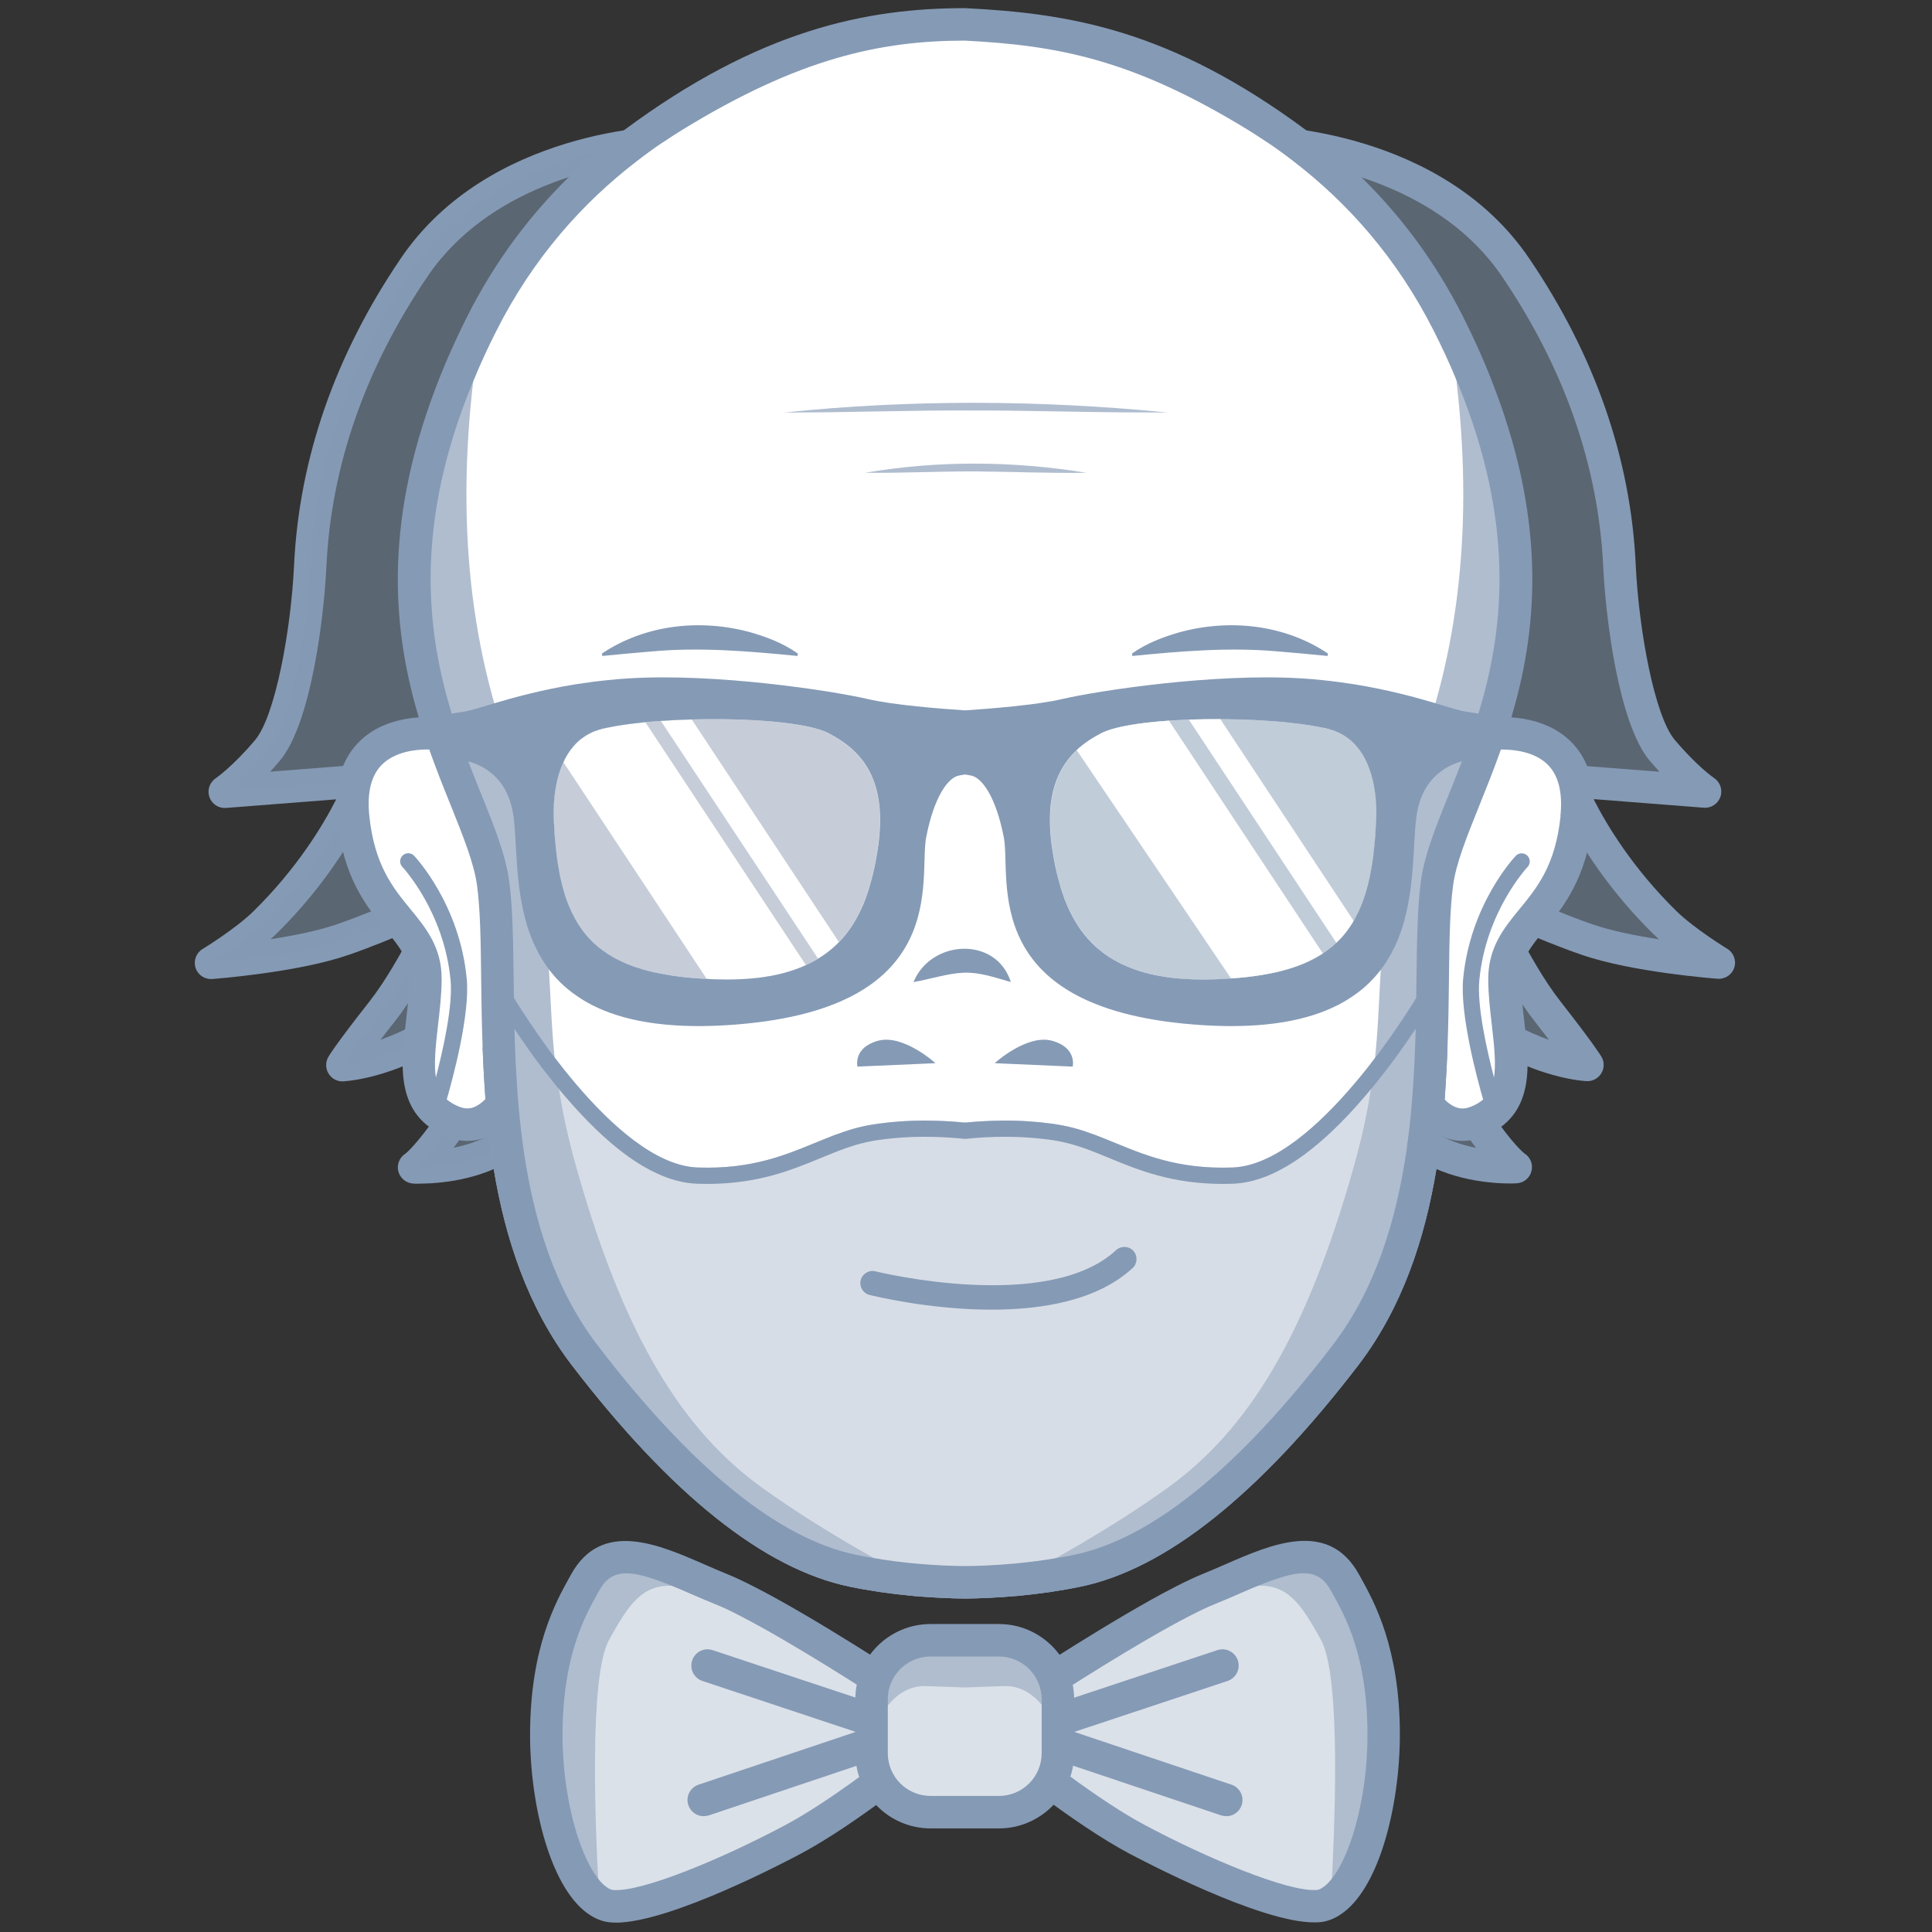 <svg width="42" height="42" viewBox="0 0 42 42" fill="none" xmlns="http://www.w3.org/2000/svg">
<rect x="0" y="0" width="42" height="42" fill="#333333" stroke="none"/>
<g id="cryptowisser">
<path id="Vector" d="M9.118 25.733C9.04 25.733 8.991 25.731 8.982 25.73C8.829 25.721 8.698 25.613 8.659 25.465C8.622 25.317 8.684 25.16 8.815 25.078C8.815 25.078 9.056 24.895 9.542 24.184C9.803 23.801 9.944 23.086 10.016 22.483C9.852 22.599 9.653 22.726 9.411 22.864C8.352 23.464 7.495 23.506 7.457 23.508C7.332 23.515 7.209 23.448 7.142 23.338C7.075 23.229 7.073 23.091 7.136 22.98C7.15 22.954 7.302 22.698 8.029 21.775C8.382 21.325 8.733 20.702 8.993 20.197C8.569 20.383 8.049 20.598 7.558 20.765C6.464 21.141 4.687 21.277 4.613 21.283C4.45 21.295 4.3 21.194 4.251 21.039C4.202 20.884 4.265 20.714 4.405 20.63C4.412 20.626 5.116 20.195 5.504 19.816C6.455 18.884 7.023 17.94 7.309 17.377L4.915 17.564C4.754 17.577 4.606 17.48 4.553 17.328C4.5 17.176 4.556 17.009 4.69 16.919C4.692 16.917 5.061 16.664 5.546 16.087C5.982 15.569 6.326 13.707 6.393 12.279C6.505 9.966 7.283 7.724 8.71 5.621C10.618 2.803 14.421 2.737 14.582 2.736C14.682 2.732 14.793 2.783 14.86 2.868C14.928 2.953 14.952 3.064 14.928 3.17L13.507 9.117L12.812 22.903C12.81 22.947 12.799 22.991 12.782 23.03C12.753 23.09 12.1 24.519 11.209 25.149C10.459 25.678 9.476 25.731 9.12 25.731L9.118 25.733ZM10.433 21.265C10.464 21.265 10.495 21.268 10.526 21.277C10.683 21.32 10.789 21.468 10.786 21.63C10.782 21.838 10.733 23.688 10.126 24.579C10.03 24.72 9.942 24.844 9.861 24.951C10.17 24.89 10.514 24.777 10.8 24.574C11.444 24.119 11.984 23.058 12.109 22.799L12.803 9.05C12.803 9.028 12.806 9.007 12.812 8.986L14.128 3.475C13.106 3.584 10.625 4.047 9.293 6.011C7.939 8.007 7.2 10.124 7.096 12.307C7.043 13.417 6.764 15.729 6.083 16.537C6.01 16.624 5.94 16.703 5.873 16.776L7.844 16.622C7.964 16.613 8.08 16.664 8.153 16.76C8.225 16.855 8.245 16.98 8.204 17.093C8.179 17.16 7.593 18.748 5.993 20.314C5.957 20.349 5.92 20.383 5.882 20.418C6.374 20.342 6.91 20.236 7.325 20.093C8.354 19.738 9.566 19.153 9.577 19.145C9.709 19.08 9.87 19.107 9.976 19.209C10.082 19.311 10.113 19.47 10.055 19.604C10.025 19.671 9.332 21.251 8.582 22.206C8.463 22.355 8.361 22.488 8.273 22.603C8.506 22.521 8.774 22.407 9.06 22.244C9.917 21.759 10.124 21.445 10.126 21.441C10.188 21.327 10.304 21.263 10.429 21.263L10.433 21.265Z" fill="#859AB5"/>
<path id="Vector_2" opacity="0.5" d="M14.585 3.088C14.585 3.088 10.828 3.121 9.003 5.813C7.178 8.504 6.813 10.895 6.746 12.291C6.679 13.687 6.347 15.679 5.816 16.311C5.285 16.943 4.886 17.207 4.886 17.207L7.875 16.974C7.875 16.974 7.311 18.536 5.749 20.064C5.325 20.477 4.586 20.927 4.586 20.927C4.586 20.927 6.379 20.795 7.443 20.43C8.507 20.064 9.735 19.466 9.735 19.466C9.735 19.466 9.038 21.061 8.308 21.991C7.577 22.921 7.445 23.154 7.445 23.154C7.445 23.154 8.242 23.121 9.238 22.556C10.233 21.991 10.434 21.626 10.434 21.626C10.434 21.626 10.401 23.553 9.836 24.383C9.271 25.212 9.003 25.38 9.003 25.38C9.003 25.38 10.182 25.447 11.004 24.864C11.826 24.282 12.458 22.888 12.458 22.888L13.155 9.068L14.583 3.09L14.585 3.088Z" fill="#859AB5"/>
<path id="Vector_3" d="M9.59 15.956C9.59 15.956 7.456 15.637 7.681 17.779C7.905 19.922 9.258 20.029 9.249 21.293C9.241 22.556 8.669 23.899 9.839 24.383C11.009 24.866 11.591 22.614 11.591 22.614L10.695 16.611L9.59 15.96V15.956Z" fill="white"/>
<path id="Vector_4" d="M11.02 16.389L9.712 15.618L9.645 15.607C9.599 15.6 8.516 15.447 7.833 16.1C7.422 16.493 7.252 17.07 7.332 17.815C7.466 19.095 7.976 19.716 8.385 20.217C8.696 20.596 8.902 20.847 8.899 21.29C8.897 21.59 8.86 21.904 8.824 22.207C8.712 23.162 8.584 24.246 9.707 24.708C9.859 24.77 10.012 24.802 10.164 24.802C10.337 24.802 10.506 24.761 10.669 24.68C11.51 24.26 11.893 22.859 11.936 22.7L11.953 22.631L11.021 16.389H11.02ZM10.351 24.048C10.227 24.11 10.111 24.112 9.973 24.055C9.867 24.011 9.783 23.96 9.712 23.9C9.836 23.471 10.222 22.058 10.146 21.276C9.993 19.665 9.043 18.648 9.003 18.604C8.936 18.533 8.824 18.53 8.754 18.597C8.683 18.664 8.68 18.775 8.747 18.846C8.756 18.855 9.654 19.815 9.795 21.308C9.848 21.867 9.629 22.834 9.476 23.422C9.433 23.15 9.463 22.785 9.522 22.289C9.559 21.966 9.599 21.632 9.601 21.293C9.606 20.595 9.26 20.175 8.927 19.769C8.54 19.297 8.142 18.81 8.029 17.741C7.974 17.226 8.071 16.845 8.314 16.612C8.597 16.34 9.034 16.292 9.301 16.292C9.373 16.292 9.433 16.296 9.474 16.299L10.367 16.827L11.228 22.59C11.089 23.076 10.748 23.849 10.347 24.048H10.351Z" fill="#859AB5"/>
<path id="Vector_5" opacity="0.5" d="M27.367 3.088C27.367 3.088 31.124 3.121 32.949 5.813C34.774 8.504 35.139 10.895 35.206 12.291C35.273 13.687 35.605 15.679 36.136 16.311C36.667 16.943 37.066 17.207 37.066 17.207L34.077 16.974C34.077 16.974 34.641 18.536 36.203 20.064C36.627 20.477 37.366 20.927 37.366 20.927C37.366 20.927 35.573 20.795 34.509 20.43C33.445 20.064 32.217 19.466 32.217 19.466C32.217 19.466 32.914 21.061 33.644 21.991C34.375 22.921 34.507 23.154 34.507 23.154C34.507 23.154 33.709 23.121 32.714 22.556C31.719 21.991 31.518 21.626 31.518 21.626C31.518 21.626 31.551 23.553 32.116 24.383C32.681 25.212 32.949 25.38 32.949 25.38C32.949 25.38 31.77 25.447 30.948 24.864C30.125 24.282 29.494 22.888 29.494 22.888L28.797 9.068L27.369 3.09L27.367 3.088Z" fill="#859AB5"/>
<path id="Vector_6" d="M30.743 25.151C29.852 24.521 29.197 23.092 29.171 23.032C29.153 22.991 29.143 22.949 29.141 22.904L28.446 9.119L27.025 3.172C27 3.066 27.025 2.955 27.092 2.87C27.159 2.785 27.27 2.734 27.371 2.737C27.532 2.737 31.334 2.805 33.242 5.616C34.67 7.719 35.45 9.96 35.559 12.274C35.626 13.702 35.97 15.565 36.406 16.082C36.892 16.659 37.258 16.912 37.262 16.913C37.396 17.002 37.453 17.171 37.4 17.323C37.347 17.474 37.199 17.572 37.038 17.559L34.643 17.372C34.929 17.935 35.497 18.879 36.449 19.811C36.837 20.19 37.541 20.621 37.548 20.625C37.687 20.709 37.751 20.879 37.702 21.034C37.652 21.189 37.502 21.29 37.34 21.277C37.264 21.272 35.489 21.136 34.394 20.76C33.904 20.591 33.383 20.378 32.96 20.192C33.219 20.697 33.57 21.32 33.923 21.77C34.648 22.695 34.8 22.949 34.816 22.975C34.88 23.086 34.878 23.224 34.811 23.333C34.744 23.443 34.62 23.51 34.495 23.503C34.46 23.503 33.6 23.459 32.541 22.859C32.3 22.721 32.1 22.594 31.936 22.477C32.008 23.081 32.15 23.796 32.411 24.179C32.896 24.892 33.138 25.073 33.138 25.073C33.269 25.154 33.332 25.312 33.293 25.46C33.254 25.61 33.126 25.716 32.97 25.724C32.962 25.724 32.912 25.728 32.834 25.728C32.478 25.728 31.495 25.675 30.745 25.146L30.743 25.151ZM31.822 21.443C31.822 21.443 32.03 21.761 32.887 22.246C33.173 22.409 33.441 22.523 33.674 22.605C33.586 22.49 33.484 22.358 33.366 22.207C32.616 21.253 31.92 19.673 31.892 19.606C31.832 19.47 31.864 19.313 31.971 19.211C32.077 19.109 32.238 19.084 32.37 19.148C32.383 19.153 33.593 19.74 34.622 20.095C35.035 20.238 35.573 20.344 36.066 20.42C36.027 20.384 35.99 20.351 35.954 20.316C34.354 18.749 33.768 17.16 33.743 17.095C33.703 16.982 33.722 16.857 33.794 16.762C33.867 16.666 33.983 16.615 34.103 16.624L36.074 16.777C36.007 16.703 35.937 16.624 35.864 16.539C35.185 15.731 34.904 13.419 34.852 12.309C34.747 10.126 34.008 8.009 32.654 6.013C31.322 4.049 28.843 3.586 27.819 3.477L29.136 8.988C29.141 9.009 29.144 9.03 29.144 9.052L29.838 22.8C29.963 23.06 30.502 24.12 31.147 24.576C31.435 24.779 31.777 24.892 32.086 24.953C32.005 24.846 31.917 24.722 31.822 24.581C31.214 23.69 31.167 21.839 31.162 21.632C31.158 21.47 31.264 21.322 31.421 21.279C31.453 21.27 31.484 21.267 31.514 21.267C31.64 21.267 31.754 21.332 31.818 21.445L31.822 21.443Z" fill="#859AB5"/>
<path id="Vector_7" d="M32.368 15.956C32.368 15.956 34.502 15.637 34.278 17.779C34.054 19.922 32.7 20.029 32.709 21.293C32.718 22.555 33.289 23.899 32.12 24.383C30.95 24.866 30.367 22.614 30.367 22.614L31.264 16.611L32.368 15.96V15.956Z" fill="white"/>
<path id="Vector_8" d="M21.938 38.05C21.938 38.05 23.515 39.346 24.694 39.976C25.873 40.608 27.849 41.504 28.647 41.439C28.741 41.432 28.832 41.398 28.921 41.343C29.586 40.936 30.078 39.307 30.076 37.701C30.073 35.837 29.512 34.906 29.229 34.396C28.635 33.325 27.435 34.08 26.272 34.546C26.108 34.611 25.912 34.705 25.696 34.816C24.382 35.49 22.336 36.838 22.336 36.838L21.938 38.05Z" fill="#DBE1E9"/>
<path id="Vector_9" opacity="0.5" d="M25.703 34.816C26.044 34.749 26.377 34.676 26.661 34.595C27.831 34.263 28.138 34.595 28.721 35.657C29.158 36.46 29.021 39.769 28.927 41.343C29.593 40.936 30.085 39.307 30.083 37.701C30.08 35.837 29.518 34.906 29.236 34.396C28.641 33.325 27.441 34.08 26.278 34.546C26.114 34.611 25.918 34.705 25.703 34.816Z" fill="#859AB5"/>
<path id="Vector_10" d="M24.533 40.286C23.337 39.647 21.784 38.377 21.718 38.322L21.531 38.169L22.045 36.61L22.147 36.543C22.232 36.489 24.224 35.177 25.539 34.501C25.782 34.376 25.982 34.283 26.144 34.217C26.314 34.148 26.485 34.074 26.654 34C27.646 33.568 28.88 33.031 29.541 34.223L29.575 34.284C29.873 34.821 30.429 35.818 30.432 37.699C30.432 39.254 29.979 41.108 29.109 41.641C28.97 41.728 28.823 41.777 28.678 41.788C28.643 41.791 28.606 41.791 28.567 41.791C27.378 41.791 24.826 40.441 24.529 40.284L24.533 40.286ZM26.938 34.648C26.762 34.724 26.585 34.801 26.409 34.872C26.266 34.928 26.088 35.013 25.864 35.128C24.747 35.7 23.068 36.785 22.64 37.064L22.355 37.927C22.804 38.283 23.966 39.181 24.866 39.663C26.224 40.39 28.001 41.135 28.625 41.086C28.659 41.084 28.698 41.068 28.742 41.041C29.22 40.748 29.73 39.337 29.728 37.701C29.725 36.001 29.247 35.142 28.961 34.629L28.925 34.567C28.784 34.313 28.601 34.201 28.34 34.201C28.015 34.201 27.568 34.373 26.936 34.648H26.938Z" fill="#859AB5"/>
<path id="Vector_11" d="M26.657 39.483C26.806 39.483 26.943 39.39 26.993 39.243C27.054 39.058 26.956 38.859 26.77 38.797L23.354 37.65L26.686 36.543C26.871 36.481 26.971 36.282 26.91 36.097C26.848 35.911 26.648 35.811 26.463 35.873L21.125 37.645L26.544 39.464C26.581 39.476 26.62 39.481 26.657 39.481V39.483Z" fill="#859AB5"/>
<path id="Vector_12" d="M32.163 8.567C32.115 8.437 32.062 8.304 32.006 8.172C31.99 8.131 31.972 8.089 31.954 8.049C31.919 7.966 31.884 7.884 31.849 7.801C31.739 7.551 31.619 7.299 31.489 7.041C30.776 5.626 29.861 4.517 28.866 3.651H28.864C28.674 3.481 28.482 3.324 28.286 3.176C28.088 3.024 27.889 2.883 27.687 2.751C24.952 0.924 21.98 0.589 20.98 0.527C19.979 0.589 17.007 0.924 14.272 2.751C14.071 2.883 13.871 3.024 13.674 3.176C13.478 3.324 13.286 3.481 13.095 3.649H13.093C12.098 4.517 11.184 5.626 10.471 7.041C10.34 7.299 10.22 7.551 10.111 7.801C10.076 7.884 10.04 7.966 10.005 8.049C9.987 8.089 9.97 8.131 9.954 8.172C9.897 8.304 9.844 8.437 9.797 8.567C8.666 11.543 8.934 13.803 9.469 15.572C9.47 15.579 9.472 15.584 9.476 15.591C9.513 15.714 9.552 15.838 9.59 15.956H9.592C9.65 16.136 9.712 16.306 9.774 16.473L9.779 16.489C10.009 17.107 10.249 17.656 10.43 18.151C10.441 18.18 10.45 18.206 10.46 18.234C10.531 18.43 10.593 18.616 10.637 18.796C10.674 18.937 10.702 19.071 10.72 19.198C10.727 19.246 10.732 19.293 10.737 19.343C10.76 19.54 10.774 19.759 10.785 19.992C10.789 20.05 10.79 20.11 10.792 20.17C10.796 20.292 10.799 20.417 10.803 20.544C10.805 20.61 10.806 20.675 10.806 20.74C10.813 21.203 10.817 21.706 10.829 22.235C10.835 22.443 10.84 22.653 10.849 22.869C10.852 22.939 10.854 23.01 10.857 23.08L10.863 23.202C10.864 23.22 10.864 23.237 10.866 23.255C10.866 23.276 10.868 23.297 10.87 23.319C10.87 23.331 10.871 23.341 10.871 23.354C10.873 23.384 10.875 23.416 10.877 23.447C10.884 23.569 10.893 23.691 10.902 23.814C10.907 23.883 10.912 23.952 10.917 24.023C10.917 24.024 10.917 24.028 10.919 24.03V24.033C10.919 24.033 10.919 24.042 10.921 24.047C10.923 24.077 10.926 24.107 10.928 24.136C10.933 24.187 10.939 24.236 10.942 24.287C10.947 24.342 10.953 24.398 10.96 24.453C10.96 24.453 10.961 24.464 10.961 24.469V24.48C10.961 24.48 10.963 24.488 10.963 24.492C10.965 24.501 10.965 24.51 10.967 24.517C10.972 24.563 10.977 24.608 10.983 24.654C10.985 24.672 10.988 24.692 10.99 24.709L10.995 24.752C10.997 24.773 11 24.792 11.002 24.811C11.004 24.815 11.004 24.819 11.004 24.822C11.004 24.824 11.006 24.826 11.006 24.827V24.834C11.006 24.834 11.007 24.854 11.009 24.863C11.009 24.868 11.009 24.872 11.011 24.877C11.013 24.893 11.014 24.909 11.018 24.924C11.018 24.939 11.021 24.949 11.023 24.962C11.025 24.97 11.025 24.979 11.027 24.988C11.029 25.006 11.032 25.023 11.034 25.041C11.039 25.073 11.043 25.104 11.048 25.136C11.05 25.145 11.05 25.154 11.052 25.163C11.055 25.191 11.06 25.219 11.064 25.247C11.067 25.272 11.073 25.299 11.076 25.323C11.082 25.35 11.085 25.374 11.09 25.399C11.092 25.415 11.096 25.431 11.099 25.447C11.106 25.487 11.113 25.526 11.12 25.565C11.122 25.572 11.122 25.579 11.124 25.586C11.131 25.625 11.138 25.662 11.145 25.701C11.15 25.727 11.156 25.754 11.161 25.78C11.171 25.826 11.18 25.874 11.189 25.92C11.194 25.944 11.2 25.969 11.205 25.994C11.207 25.999 11.207 26.004 11.209 26.01C11.219 26.063 11.23 26.116 11.242 26.167C11.251 26.204 11.26 26.241 11.269 26.276C11.277 26.319 11.288 26.361 11.299 26.401C11.311 26.449 11.323 26.495 11.336 26.541C11.343 26.573 11.351 26.604 11.36 26.634C11.376 26.693 11.392 26.749 11.41 26.806C11.424 26.855 11.438 26.904 11.454 26.954C11.463 26.984 11.472 27.012 11.48 27.04C11.486 27.06 11.493 27.079 11.5 27.097C11.505 27.116 11.512 27.136 11.517 27.155C11.524 27.174 11.53 27.194 11.537 27.212C11.544 27.234 11.553 27.257 11.562 27.279C11.565 27.294 11.57 27.31 11.577 27.326C11.583 27.346 11.59 27.365 11.597 27.383C11.606 27.409 11.616 27.437 11.629 27.464C11.63 27.473 11.634 27.48 11.637 27.488C11.645 27.51 11.652 27.531 11.66 27.552C11.678 27.602 11.697 27.649 11.719 27.697C11.727 27.723 11.738 27.75 11.75 27.776C11.768 27.819 11.786 27.861 11.805 27.903C11.81 27.914 11.814 27.924 11.819 27.935C11.844 27.993 11.87 28.052 11.897 28.108C11.929 28.177 11.962 28.244 11.996 28.311C12.01 28.339 12.024 28.367 12.038 28.396C12.049 28.417 12.061 28.438 12.072 28.459C12.08 28.477 12.089 28.493 12.098 28.51C12.114 28.542 12.132 28.572 12.149 28.602C12.158 28.616 12.165 28.632 12.174 28.646C12.213 28.713 12.252 28.779 12.29 28.846C12.294 28.849 12.296 28.853 12.297 28.856C12.319 28.893 12.341 28.928 12.364 28.964C12.375 28.982 12.386 28.997 12.396 29.013C12.407 29.031 12.417 29.047 12.428 29.063C12.433 29.073 12.44 29.084 12.447 29.093C12.481 29.144 12.516 29.195 12.552 29.246C12.56 29.257 12.567 29.269 12.576 29.282C12.583 29.29 12.589 29.299 12.596 29.308C12.599 29.311 12.601 29.315 12.604 29.32C12.613 29.333 12.624 29.347 12.634 29.359C12.659 29.394 12.686 29.43 12.712 29.465C12.869 29.67 13.024 29.867 13.18 30.058C13.249 30.143 13.317 30.226 13.386 30.308C13.459 30.397 13.531 30.483 13.605 30.568C13.889 30.901 14.171 31.212 14.45 31.5C14.519 31.57 14.588 31.639 14.655 31.706C14.715 31.766 14.775 31.826 14.837 31.884C14.897 31.943 14.955 31.999 15.015 32.054C15.045 32.084 15.077 32.112 15.107 32.139H15.109C15.156 32.184 15.202 32.227 15.25 32.267C15.315 32.327 15.379 32.384 15.442 32.437C15.506 32.492 15.569 32.544 15.631 32.596C15.694 32.648 15.756 32.698 15.818 32.747C15.88 32.795 15.941 32.843 16.002 32.889C16.061 32.934 16.122 32.978 16.181 33.023C16.241 33.065 16.302 33.107 16.36 33.148C16.418 33.188 16.476 33.227 16.535 33.264C16.57 33.291 16.609 33.314 16.646 33.337C16.649 33.339 16.651 33.34 16.654 33.342C16.693 33.368 16.734 33.393 16.774 33.416C16.808 33.437 16.841 33.457 16.875 33.476C16.919 33.503 16.963 33.527 17.007 33.552C17.066 33.586 17.124 33.616 17.182 33.646C17.242 33.677 17.302 33.707 17.364 33.737C17.419 33.764 17.473 33.788 17.53 33.813C17.645 33.864 17.757 33.912 17.872 33.953C17.929 33.974 17.985 33.993 18.041 34.013C18.089 34.029 18.139 34.043 18.186 34.057L18.202 34.062C18.26 34.08 18.317 34.094 18.373 34.108C18.43 34.122 18.486 34.136 18.543 34.147C18.599 34.159 18.657 34.17 18.716 34.18C18.76 34.189 18.802 34.196 18.845 34.203C18.855 34.205 18.864 34.207 18.875 34.209C18.947 34.223 19.021 34.235 19.097 34.246C19.139 34.253 19.183 34.26 19.227 34.265C19.33 34.281 19.436 34.293 19.541 34.306C19.556 34.307 19.572 34.309 19.586 34.311C19.628 34.316 19.67 34.322 19.711 34.325L19.864 34.341H19.866C19.926 34.346 19.983 34.352 20.041 34.355C20.24 34.371 20.424 34.382 20.584 34.389C20.65 34.389 20.712 34.394 20.77 34.394C20.81 34.396 20.847 34.397 20.881 34.397H21.079C21.112 34.397 21.149 34.396 21.19 34.394C21.248 34.394 21.31 34.39 21.375 34.389C21.536 34.382 21.719 34.371 21.919 34.355C21.977 34.352 22.033 34.346 22.093 34.341H22.095L22.249 34.325C22.289 34.322 22.331 34.316 22.374 34.311C22.388 34.309 22.404 34.307 22.418 34.306C22.524 34.293 22.63 34.281 22.732 34.265C22.776 34.26 22.82 34.253 22.863 34.246C22.939 34.235 23.013 34.223 23.085 34.209C23.096 34.207 23.105 34.205 23.115 34.203C23.157 34.196 23.2 34.189 23.244 34.18C23.302 34.17 23.36 34.159 23.417 34.147C23.473 34.136 23.53 34.122 23.586 34.108C23.643 34.094 23.699 34.08 23.757 34.062L23.773 34.057C23.821 34.043 23.87 34.029 23.918 34.013C23.974 33.993 24.031 33.974 24.087 33.953C24.202 33.912 24.315 33.864 24.43 33.813C24.486 33.788 24.541 33.764 24.596 33.737C24.657 33.707 24.717 33.677 24.777 33.646C24.836 33.616 24.894 33.586 24.952 33.552C24.996 33.527 25.04 33.503 25.084 33.476C25.118 33.457 25.151 33.437 25.185 33.416C25.226 33.393 25.266 33.368 25.305 33.342C25.309 33.342 25.31 33.339 25.314 33.337C25.351 33.314 25.39 33.291 25.425 33.264C25.483 33.227 25.541 33.188 25.6 33.148C25.658 33.107 25.718 33.065 25.778 33.023C25.838 32.978 25.898 32.934 25.958 32.889C26.018 32.843 26.08 32.795 26.142 32.747C26.203 32.698 26.265 32.648 26.329 32.596C26.39 32.544 26.454 32.492 26.517 32.437C26.581 32.384 26.645 32.327 26.71 32.267C26.757 32.227 26.803 32.184 26.851 32.14H26.853C26.883 32.112 26.915 32.084 26.945 32.054C27.005 31.999 27.063 31.943 27.123 31.884C27.184 31.826 27.244 31.766 27.305 31.706C27.372 31.639 27.44 31.57 27.509 31.5C27.788 31.212 28.07 30.901 28.355 30.568C28.429 30.483 28.501 30.397 28.573 30.308C28.642 30.226 28.711 30.143 28.78 30.058C28.935 29.867 29.09 29.67 29.247 29.465C29.274 29.43 29.3 29.394 29.325 29.359C29.336 29.347 29.346 29.333 29.355 29.32C29.359 29.315 29.36 29.311 29.364 29.308C29.371 29.299 29.376 29.29 29.383 29.282C29.392 29.269 29.399 29.257 29.408 29.246C29.443 29.195 29.479 29.144 29.512 29.093C29.519 29.084 29.526 29.073 29.532 29.063C29.542 29.047 29.553 29.031 29.563 29.013C29.574 28.997 29.584 28.982 29.595 28.964C29.618 28.928 29.641 28.893 29.662 28.856C29.664 28.853 29.666 28.849 29.669 28.846C29.708 28.779 29.747 28.713 29.786 28.646C29.794 28.632 29.802 28.616 29.81 28.602C29.828 28.572 29.846 28.542 29.861 28.51C29.87 28.493 29.879 28.477 29.888 28.459C29.899 28.438 29.911 28.417 29.922 28.396C29.936 28.367 29.95 28.339 29.964 28.311C29.997 28.244 30.031 28.177 30.063 28.108C30.089 28.052 30.116 27.993 30.14 27.935C30.146 27.924 30.149 27.914 30.154 27.903C30.174 27.861 30.192 27.819 30.209 27.776C30.221 27.75 30.232 27.723 30.241 27.697C30.262 27.649 30.282 27.602 30.299 27.552C30.308 27.531 30.315 27.51 30.322 27.488C30.326 27.48 30.329 27.473 30.331 27.464C30.343 27.437 30.354 27.409 30.363 27.383C30.37 27.365 30.377 27.346 30.382 27.326C30.389 27.31 30.395 27.294 30.398 27.279C30.407 27.257 30.416 27.234 30.423 27.212C30.43 27.194 30.435 27.174 30.442 27.155C30.447 27.136 30.454 27.116 30.46 27.097C30.467 27.079 30.474 27.06 30.479 27.04C30.488 27.012 30.497 26.984 30.506 26.954C30.521 26.904 30.536 26.855 30.55 26.806C30.567 26.749 30.583 26.693 30.599 26.634C30.608 26.604 30.617 26.573 30.624 26.541C30.636 26.495 30.649 26.449 30.661 26.401C30.672 26.361 30.682 26.319 30.691 26.276C30.7 26.241 30.709 26.204 30.717 26.167C30.73 26.116 30.74 26.063 30.751 26.01C30.753 26.004 30.753 25.999 30.755 25.994C30.76 25.969 30.765 25.944 30.77 25.92C30.779 25.874 30.788 25.826 30.799 25.78C30.804 25.754 30.809 25.727 30.814 25.701C30.822 25.662 30.829 25.625 30.836 25.586C30.837 25.579 30.837 25.572 30.839 25.565C30.846 25.526 30.853 25.487 30.86 25.447C30.864 25.431 30.867 25.415 30.869 25.399C30.875 25.374 30.878 25.35 30.883 25.323C30.887 25.299 30.892 25.272 30.896 25.247C30.899 25.219 30.904 25.191 30.908 25.163C30.91 25.154 30.91 25.145 30.912 25.136C30.917 25.104 30.92 25.073 30.926 25.041C30.927 25.023 30.931 25.006 30.933 24.988C30.933 24.979 30.933 24.97 30.936 24.962C30.936 24.949 30.94 24.939 30.942 24.926C30.945 24.909 30.947 24.893 30.949 24.877C30.95 24.872 30.95 24.868 30.95 24.863C30.952 24.854 30.952 24.843 30.954 24.834V24.827C30.954 24.827 30.956 24.824 30.956 24.822C30.956 24.819 30.956 24.815 30.957 24.811C30.959 24.792 30.963 24.773 30.965 24.752L30.97 24.709C30.971 24.692 30.975 24.672 30.977 24.654C30.982 24.608 30.987 24.563 30.993 24.517C30.994 24.51 30.994 24.501 30.996 24.492C30.996 24.488 30.998 24.485 30.998 24.48V24.469C30.998 24.469 30.998 24.459 31 24.455C31.007 24.398 31.012 24.342 31.017 24.287C31.021 24.236 31.026 24.187 31.032 24.136C31.033 24.107 31.037 24.077 31.039 24.047C31.04 24.042 31.04 24.038 31.04 24.033V24.03C31.04 24.03 31.042 24.024 31.042 24.023C31.047 23.952 31.053 23.883 31.058 23.814C31.067 23.691 31.076 23.569 31.083 23.449C31.084 23.416 31.086 23.384 31.088 23.354C31.088 23.341 31.09 23.331 31.09 23.319C31.091 23.297 31.093 23.276 31.093 23.255C31.095 23.237 31.095 23.22 31.097 23.202L31.102 23.08C31.106 23.01 31.107 22.939 31.111 22.87C31.12 22.653 31.125 22.443 31.13 22.237C31.143 21.706 31.146 21.203 31.153 20.74C31.153 20.675 31.153 20.61 31.157 20.544C31.16 20.417 31.164 20.292 31.167 20.17C31.169 20.11 31.171 20.05 31.174 19.992C31.185 19.759 31.199 19.54 31.222 19.343C31.227 19.293 31.233 19.246 31.24 19.198C31.257 19.071 31.286 18.937 31.323 18.796C31.367 18.616 31.429 18.43 31.499 18.234C31.51 18.206 31.519 18.18 31.529 18.151C31.711 17.656 31.951 17.107 32.18 16.489L32.186 16.473C32.247 16.306 32.309 16.136 32.367 15.958H32.369C32.408 15.838 32.447 15.714 32.484 15.591C32.487 15.584 32.489 15.579 32.491 15.572C33.026 13.803 33.294 11.543 32.163 8.567Z" fill="white"/>
<path id="Vector_13" d="M19.857 34.341C19.455 34.302 19 34.242 18.535 34.147C17.09 33.849 15.147 32.652 12.705 29.463C10.264 26.274 11.011 21.392 10.712 19.198C10.439 17.184 7.303 13.269 10.464 7.041C9.999 9.831 9.955 12.801 10.862 15.678C12.55 21.032 11.492 21.729 12.523 25.38C13.552 29.031 14.815 31.09 16.575 32.352C17.812 33.24 19.162 33.979 19.857 34.341Z" fill="#B0BDCF"/>
<path id="Vector_14" opacity="0.5" d="M20.98 24.404V34.751C20.708 34.749 20.306 34.735 19.833 34.693C19.348 34.647 18.89 34.58 18.472 34.493C16.617 34.11 14.586 32.49 12.432 29.679C11.468 28.418 10.983 26.916 10.734 25.418C10.714 25.297 10.697 25.176 10.679 25.056C10.662 24.936 10.648 24.816 10.633 24.696C10.632 24.692 10.632 24.687 10.632 24.682C10.616 24.56 10.603 24.438 10.591 24.318C10.577 24.177 10.565 24.036 10.554 23.896C10.547 23.799 10.54 23.704 10.534 23.61C10.515 23.328 10.503 23.049 10.492 22.776C10.582 22.631 10.667 22.493 10.745 22.37C10.774 22.324 10.803 22.28 10.829 22.238C10.856 22.193 10.88 22.154 10.903 22.117C10.993 21.973 11.066 21.858 11.112 21.786C11.15 21.724 11.172 21.69 11.172 21.69C11.172 21.69 11.274 21.865 11.456 22.137C11.47 22.156 11.482 22.177 11.496 22.197C11.51 22.218 11.524 22.239 11.539 22.26C11.643 22.416 11.768 22.596 11.909 22.79C11.95 22.845 11.992 22.901 12.034 22.959C12.045 22.972 12.054 22.986 12.065 22.998H12.066C12.132 23.086 12.2 23.174 12.273 23.265C12.35 23.362 12.43 23.459 12.514 23.558C13.277 24.457 14.258 25.35 15.167 25.38C15.238 25.382 15.306 25.384 15.373 25.384C16.54 25.384 17.242 25.033 17.948 24.752C18.012 24.726 18.075 24.701 18.14 24.676C18.204 24.653 18.269 24.629 18.334 24.608C18.4 24.584 18.467 24.563 18.534 24.544C18.601 24.524 18.67 24.507 18.74 24.491C18.809 24.475 18.882 24.461 18.954 24.449C19.005 24.44 19.055 24.433 19.106 24.426C19.256 24.406 19.404 24.39 19.55 24.38C19.598 24.376 19.646 24.373 19.693 24.371C19.789 24.366 19.882 24.362 19.972 24.362C20.018 24.36 20.062 24.36 20.106 24.36C20.195 24.36 20.279 24.362 20.36 24.364C20.442 24.364 20.519 24.369 20.593 24.375C20.666 24.378 20.736 24.383 20.8 24.389C20.865 24.394 20.925 24.399 20.98 24.404Z" fill="#B0BDCF"/>
<path id="Vector_15" d="M34.127 16.1C33.444 15.447 32.36 15.6 32.314 15.607L32.247 15.618L30.94 16.389L30.008 22.631L30.026 22.7C30.066 22.859 30.451 24.258 31.293 24.68C31.455 24.761 31.624 24.802 31.797 24.802C31.949 24.802 32.102 24.77 32.254 24.708C33.377 24.246 33.25 23.164 33.137 22.207C33.101 21.904 33.064 21.588 33.062 21.29C33.059 20.847 33.266 20.596 33.576 20.217C33.986 19.718 34.495 19.095 34.63 17.815C34.707 17.07 34.54 16.493 34.128 16.1H34.127ZM33.925 17.743C33.814 18.812 33.414 19.299 33.027 19.77C32.694 20.176 32.35 20.598 32.353 21.295C32.355 21.634 32.394 21.968 32.432 22.29C32.491 22.788 32.521 23.152 32.478 23.423C32.325 22.836 32.106 21.869 32.159 21.309C32.3 19.818 33.198 18.858 33.207 18.848C33.274 18.777 33.271 18.666 33.2 18.599C33.13 18.532 33.018 18.535 32.951 18.606C32.911 18.648 31.961 19.665 31.808 21.277C31.734 22.059 32.118 23.473 32.242 23.902C32.173 23.963 32.087 24.015 31.981 24.057C31.843 24.113 31.727 24.112 31.603 24.05C31.203 23.85 30.862 23.078 30.723 22.592L31.584 16.829L32.477 16.301C32.517 16.297 32.577 16.294 32.65 16.294C32.918 16.294 33.354 16.342 33.636 16.613C33.88 16.848 33.975 17.227 33.922 17.743H33.925Z" fill="#859AB5"/>
<path id="Vector_16" d="M19.863 34.342C19.461 34.303 19.006 34.243 18.542 34.148C17.096 33.849 15.153 32.653 12.711 29.464C11.111 27.371 10.881 24.551 10.828 22.238C11.036 21.902 11.171 21.69 11.171 21.69C11.171 21.69 11.523 22.287 12.063 22.998H12.065C12.134 23.683 12.261 24.433 12.529 25.38C13.558 29.032 14.822 31.091 16.581 32.353C17.818 33.24 19.168 33.98 19.863 34.342Z" fill="#B0BDCF"/>
<path id="Vector_17" opacity="0.5" d="M19.068 18.517C18.947 19.272 18.73 19.971 18.237 20.479C18.107 20.613 17.957 20.735 17.784 20.839C17.699 20.892 17.609 20.94 17.514 20.982C17.032 21.203 16.404 21.317 15.579 21.291C15.504 21.289 15.43 21.286 15.355 21.28C12.941 21.155 12.156 20.257 12.043 17.954C12.043 17.954 11.958 17.19 12.242 16.572C12.394 16.239 12.654 15.949 13.089 15.843C13.342 15.783 13.663 15.736 14.021 15.7C14.134 15.69 14.249 15.679 14.367 15.672C14.584 15.656 14.81 15.646 15.038 15.64C16.252 15.607 17.544 15.7 18.006 15.939C18.753 16.325 19.317 16.969 19.068 18.517Z" fill="#8E9DB5"/>
<path id="Vector_18" d="M18.237 20.48C18.107 20.614 17.957 20.735 17.784 20.839L14.367 15.672C14.584 15.656 14.81 15.646 15.038 15.641L18.237 20.48Z" fill="white"/>
<path id="Vector_19" d="M17.521 20.982C17.039 21.203 16.411 21.317 15.587 21.291C15.511 21.289 15.437 21.285 15.363 21.28L12.25 16.572C12.402 16.238 12.661 15.949 13.097 15.843C13.349 15.783 13.671 15.736 14.029 15.7L17.521 20.982Z" fill="white"/>
<path id="Vector_20" d="M13.086 14.207C14.034 13.572 15.234 13.45 16.312 13.745C16.666 13.848 17.014 13.976 17.344 14.207L17.337 14.26C16.278 14.156 15.216 14.065 14.154 14.163C13.801 14.192 13.446 14.225 13.093 14.26L13.086 14.207Z" fill="#859AB5"/>
<path id="Vector_21" d="M20.334 23.111C20.334 23.111 19.637 22.476 19.088 22.625C18.54 22.776 18.64 23.187 18.64 23.187L20.334 23.113V23.111Z" fill="#859AB5"/>
<path id="Vector_22" d="M20.014 38.05C20.014 38.05 18.436 39.346 17.257 39.976C16.078 40.608 14.102 41.504 13.304 41.439C13.211 41.432 13.119 41.398 13.031 41.343C12.366 40.936 11.873 39.307 11.875 37.701C11.879 35.837 12.44 34.906 12.722 34.396C13.317 33.325 14.517 34.08 15.68 34.546C15.844 34.611 16.04 34.705 16.255 34.816C17.57 35.49 19.615 36.838 19.615 36.838L20.014 38.05Z" fill="#DBE1E9"/>
<path id="Vector_23" opacity="0.5" d="M16.255 34.816C15.914 34.749 15.581 34.676 15.297 34.595C14.127 34.263 13.82 34.595 13.237 35.657C12.8 36.46 12.937 39.769 13.031 41.343C12.366 40.936 11.873 39.307 11.875 37.701C11.879 35.837 12.44 34.906 12.722 34.396C13.317 33.325 14.517 34.08 15.68 34.546C15.844 34.611 16.04 34.705 16.255 34.816Z" fill="#859AB5"/>
<path id="Vector_24" d="M13.389 41.795C13.35 41.795 13.313 41.795 13.278 41.791C13.131 41.781 12.986 41.731 12.847 41.645C11.977 41.112 11.522 39.257 11.523 37.703C11.527 35.82 12.083 34.823 12.381 34.288L12.415 34.226C13.076 33.033 14.312 33.572 15.302 34.004C15.471 34.078 15.642 34.152 15.812 34.221C15.976 34.286 16.173 34.38 16.417 34.505C17.733 35.179 19.726 36.49 19.809 36.547L19.911 36.614L20.425 38.172L20.238 38.326C20.172 38.379 18.619 39.651 17.423 40.29C17.128 40.449 14.575 41.797 13.385 41.797L13.389 41.795ZM13.618 34.203C13.357 34.203 13.173 34.313 13.032 34.569L12.997 34.63C12.711 35.144 12.233 36.003 12.229 37.703C12.229 39.339 12.738 40.75 13.216 41.043C13.26 41.07 13.299 41.086 13.332 41.087C13.957 41.137 15.734 40.392 17.091 39.665C17.991 39.183 19.154 38.285 19.602 37.929L19.318 37.066C18.889 36.787 17.209 35.702 16.094 35.13C15.87 35.013 15.692 34.93 15.549 34.874C15.372 34.803 15.194 34.726 15.019 34.65C14.388 34.374 13.943 34.203 13.616 34.203H13.618Z" fill="#859AB5"/>
<path id="Vector_25" d="M15.299 39.483C15.151 39.483 15.013 39.39 14.964 39.243C14.902 39.058 15.001 38.859 15.186 38.797L18.602 37.65L15.271 36.543C15.085 36.481 14.985 36.282 15.047 36.097C15.108 35.911 15.308 35.811 15.493 35.873L20.831 37.645L15.412 39.464C15.375 39.476 15.336 39.481 15.299 39.481V39.483Z" fill="#859AB5"/>
<path id="Vector_26" opacity="0.5" d="M20.977 24.404V34.751C21.248 34.749 21.651 34.735 22.124 34.693C22.609 34.647 23.066 34.58 23.484 34.493C25.339 34.11 27.37 32.49 29.525 29.679C30.488 28.418 30.974 26.916 31.222 25.418C31.242 25.297 31.259 25.176 31.277 25.056C31.295 24.936 31.309 24.816 31.323 24.696C31.325 24.692 31.325 24.687 31.325 24.682C31.341 24.56 31.353 24.438 31.365 24.318C31.38 24.177 31.392 24.036 31.402 23.896C31.41 23.799 31.417 23.704 31.422 23.61C31.441 23.328 31.454 23.049 31.464 22.776C31.374 22.631 31.29 22.493 31.212 22.37C31.182 22.324 31.154 22.28 31.127 22.238C31.101 22.193 31.076 22.154 31.053 22.117C30.963 21.973 30.891 21.858 30.845 21.786C30.806 21.724 30.785 21.69 30.785 21.69C30.785 21.69 30.682 21.865 30.501 22.137C30.487 22.156 30.474 22.177 30.46 22.197C30.446 22.218 30.432 22.239 30.418 22.26C30.314 22.416 30.188 22.596 30.047 22.79C30.007 22.845 29.964 22.901 29.922 22.959C29.911 22.972 29.902 22.986 29.892 22.998H29.89C29.825 23.086 29.756 23.174 29.684 23.265C29.606 23.362 29.527 23.459 29.442 23.558C28.68 24.457 27.698 25.35 26.79 25.38C26.719 25.382 26.65 25.384 26.583 25.384C25.417 25.384 24.714 25.033 24.008 24.752C23.945 24.726 23.881 24.701 23.816 24.676C23.752 24.653 23.687 24.629 23.622 24.608C23.557 24.584 23.489 24.563 23.422 24.544C23.355 24.524 23.287 24.507 23.216 24.491C23.147 24.475 23.075 24.461 23.002 24.449C22.951 24.44 22.902 24.433 22.851 24.426C22.701 24.406 22.552 24.39 22.406 24.38C22.358 24.376 22.311 24.373 22.263 24.371C22.168 24.366 22.074 24.362 21.984 24.362C21.938 24.36 21.894 24.36 21.85 24.36C21.762 24.36 21.677 24.362 21.596 24.364C21.515 24.364 21.437 24.369 21.363 24.375C21.291 24.378 21.22 24.383 21.157 24.389C21.091 24.394 21.031 24.399 20.977 24.404Z" fill="#B0BDCF"/>
<path id="Vector_27" d="M22.094 34.341C22.496 34.302 22.951 34.242 23.416 34.147C24.861 33.849 26.804 32.652 29.246 29.463C31.687 26.274 30.94 21.392 31.238 19.198C31.512 17.184 34.648 13.269 31.487 7.041C31.951 9.831 31.995 12.801 31.088 15.678C29.401 21.032 30.458 21.729 29.428 25.38C28.399 29.031 27.136 31.09 25.376 32.352C24.139 33.24 22.789 33.979 22.094 34.341Z" fill="#B0BDCF"/>
<path id="Vector_28" d="M22.094 34.342C22.496 34.303 22.951 34.243 23.416 34.148C24.861 33.849 26.804 32.653 29.246 29.464C30.847 27.371 31.076 24.551 31.129 22.238C30.921 21.902 30.787 21.69 30.787 21.69C30.787 21.69 30.434 22.287 29.894 22.998H29.892C29.823 23.683 29.696 24.433 29.428 25.38C28.399 29.032 27.136 31.091 25.376 32.353C24.139 33.24 22.789 33.98 22.094 34.342Z" fill="#B0BDCF"/>
<path id="Vector_29" d="M32.493 8.443C32.306 7.943 32.073 7.419 31.805 6.883C31.19 5.665 30.43 4.67 29.595 3.853H29.593C29.401 3.664 29.205 3.484 29.006 3.316C28.806 3.145 28.603 2.984 28.399 2.834C25.448 0.643 23.251 0.29 20.98 0.177C18.841 0.177 16.512 0.643 13.561 2.834C13.356 2.984 13.153 3.145 12.954 3.316C12.755 3.484 12.559 3.664 12.366 3.851H12.364C11.53 4.67 10.769 5.665 10.155 6.883C9.887 7.419 9.654 7.943 9.467 8.443C8.311 11.482 8.563 13.783 9.103 15.593C9.139 15.711 9.176 15.828 9.213 15.941C9.252 16.061 9.29 16.177 9.331 16.292C9.486 16.732 9.65 17.139 9.804 17.52C10.072 18.189 10.305 18.766 10.37 19.246C10.441 19.768 10.452 20.462 10.46 21.267V21.299C10.466 21.763 10.473 22.26 10.492 22.776C10.503 23.049 10.515 23.328 10.534 23.61C10.54 23.704 10.547 23.799 10.554 23.896C10.565 24.036 10.577 24.177 10.591 24.318C10.603 24.438 10.616 24.56 10.632 24.681C10.632 24.687 10.632 24.692 10.633 24.696C10.647 24.816 10.662 24.936 10.679 25.056C10.697 25.176 10.714 25.297 10.734 25.417C10.983 26.916 11.468 28.417 12.432 29.679C14.586 32.49 16.617 34.11 18.472 34.493C18.89 34.58 19.347 34.647 19.833 34.693C20.306 34.735 20.708 34.749 20.98 34.751C21.252 34.749 21.654 34.735 22.127 34.693C22.612 34.647 23.069 34.58 23.487 34.493C25.342 34.11 27.373 32.49 29.528 29.679C30.492 28.417 30.977 26.916 31.226 25.417C31.245 25.297 31.263 25.176 31.28 25.056C31.298 24.936 31.312 24.816 31.326 24.696C31.328 24.692 31.328 24.687 31.328 24.681C31.344 24.56 31.356 24.438 31.369 24.318C31.383 24.177 31.395 24.036 31.406 23.896C31.413 23.799 31.42 23.704 31.425 23.61C31.445 23.328 31.457 23.049 31.467 22.776C31.487 22.26 31.494 21.763 31.499 21.299V21.267C31.508 20.462 31.519 19.768 31.589 19.246C31.654 18.766 31.887 18.189 32.156 17.52C32.309 17.139 32.473 16.732 32.629 16.292C32.669 16.177 32.708 16.061 32.747 15.941C32.784 15.828 32.821 15.711 32.856 15.593C33.396 13.783 33.649 11.482 32.493 8.443ZM32.14 15.514C32.119 15.583 32.097 15.652 32.075 15.72C32.018 15.897 31.958 16.068 31.896 16.236C31.859 16.343 31.819 16.449 31.78 16.552C31.753 16.622 31.725 16.693 31.699 16.762C31.646 16.897 31.591 17.032 31.54 17.162C31.54 17.164 31.538 17.164 31.538 17.166C31.524 17.196 31.513 17.227 31.501 17.257C31.215 17.968 30.966 18.584 30.89 19.151C30.813 19.724 30.804 20.45 30.793 21.29C30.792 21.42 30.79 21.554 30.788 21.69C30.786 21.874 30.783 22.061 30.777 22.253V22.26C30.777 22.296 30.776 22.331 30.776 22.368C30.772 22.481 30.769 22.594 30.765 22.71C30.756 22.98 30.742 23.252 30.724 23.531C30.712 23.727 30.698 23.924 30.679 24.122V24.127C30.665 24.281 30.649 24.434 30.631 24.59C30.613 24.733 30.594 24.874 30.575 25.017C30.354 26.518 29.906 28.024 28.967 29.248C26.92 31.924 25.028 33.454 23.346 33.801C23.221 33.828 23.096 33.851 22.963 33.872H22.962C22.676 33.922 22.374 33.96 22.062 33.99C21.617 34.031 21.236 34.043 20.98 34.045C20.724 34.043 20.343 34.031 19.898 33.99C19.586 33.96 19.284 33.922 18.998 33.872H18.996C18.864 33.851 18.739 33.828 18.613 33.801C16.932 33.454 15.04 31.924 12.993 29.248C12.054 28.024 11.606 26.518 11.385 25.017C11.366 24.874 11.346 24.733 11.329 24.59C11.311 24.434 11.295 24.281 11.281 24.127V24.122C11.262 23.924 11.247 23.727 11.235 23.531C11.217 23.252 11.203 22.98 11.194 22.712C11.191 22.594 11.187 22.481 11.184 22.368C11.184 22.331 11.182 22.296 11.182 22.26V22.253C11.177 22.061 11.173 21.874 11.172 21.69C11.17 21.554 11.168 21.42 11.166 21.29C11.156 20.45 11.147 19.724 11.069 19.151C10.993 18.584 10.745 17.968 10.459 17.257C10.446 17.227 10.436 17.196 10.422 17.166C10.422 17.164 10.42 17.164 10.42 17.162C10.369 17.032 10.314 16.897 10.261 16.762C10.235 16.693 10.206 16.622 10.18 16.552C10.141 16.449 10.1 16.343 10.063 16.236C10.002 16.068 9.942 15.897 9.885 15.72C9.862 15.652 9.841 15.583 9.82 15.514C9.292 13.786 9.024 11.593 10.127 8.691C10.18 8.55 10.238 8.407 10.298 8.261H10.3C10.441 7.915 10.605 7.56 10.787 7.2C11.593 5.6 12.672 4.405 13.833 3.512C14.023 3.364 14.212 3.226 14.406 3.096H14.41C14.547 3.002 14.685 2.914 14.825 2.827C17.367 1.266 19.141 0.883 20.98 0.883C22.953 0.987 24.592 1.266 27.135 2.827C27.274 2.914 27.412 3.002 27.55 3.096H27.553C27.747 3.226 27.936 3.364 28.127 3.512C29.288 4.405 30.366 5.6 31.173 7.2C31.355 7.56 31.519 7.915 31.66 8.259H31.662C31.721 8.407 31.78 8.55 31.833 8.691C32.936 11.593 32.667 13.786 32.14 15.514Z" fill="#859AB5"/>
<path id="Vector_30" d="M31.215 22.37C31.185 22.324 31.157 22.28 31.13 22.238C31.104 22.193 31.079 22.154 31.056 22.117C30.966 21.973 30.894 21.858 30.848 21.786C30.809 21.724 30.788 21.69 30.788 21.69C30.788 21.69 30.686 21.865 30.504 22.137C30.49 22.156 30.477 22.177 30.463 22.197C30.449 22.218 30.435 22.239 30.421 22.26C30.317 22.416 30.192 22.596 30.05 22.79C30.01 22.845 29.968 22.901 29.925 22.959C29.915 22.972 29.906 22.986 29.895 22.998H29.893C29.828 23.086 29.759 23.174 29.687 23.265C29.609 23.362 29.53 23.459 29.445 23.558C28.683 24.457 27.702 25.35 26.793 25.38C26.722 25.382 26.653 25.384 26.586 25.384C25.42 25.384 24.718 25.033 24.012 24.752C23.948 24.726 23.884 24.701 23.819 24.676C23.756 24.653 23.69 24.629 23.625 24.608C23.56 24.584 23.493 24.563 23.426 24.544C23.359 24.524 23.29 24.507 23.219 24.491C23.15 24.475 23.078 24.461 23.006 24.449C22.954 24.44 22.905 24.433 22.854 24.426C22.704 24.406 22.556 24.39 22.409 24.38C22.362 24.376 22.314 24.373 22.266 24.371C22.171 24.366 22.078 24.362 21.988 24.362C21.942 24.36 21.898 24.36 21.853 24.36C21.765 24.36 21.68 24.362 21.599 24.364C21.518 24.367 21.44 24.371 21.366 24.375C21.294 24.378 21.223 24.383 21.16 24.389C21.095 24.394 21.035 24.399 20.98 24.404C20.925 24.399 20.865 24.394 20.8 24.389C20.736 24.383 20.666 24.378 20.593 24.375C20.519 24.371 20.442 24.367 20.36 24.364C20.279 24.362 20.195 24.36 20.106 24.36C20.062 24.36 20.018 24.36 19.972 24.362C19.882 24.362 19.789 24.366 19.693 24.371C19.646 24.373 19.598 24.376 19.55 24.38C19.404 24.39 19.256 24.406 19.106 24.426C19.055 24.433 19.005 24.44 18.954 24.449C18.882 24.461 18.809 24.475 18.74 24.491C18.67 24.507 18.601 24.524 18.534 24.544C18.467 24.563 18.4 24.584 18.334 24.608C18.269 24.629 18.204 24.653 18.14 24.676C18.075 24.701 18.012 24.726 17.948 24.752C17.242 25.033 16.54 25.384 15.373 25.384C15.306 25.384 15.238 25.382 15.167 25.38C14.258 25.35 13.277 24.457 12.514 23.558C12.43 23.459 12.35 23.362 12.273 23.265C12.2 23.174 12.132 23.086 12.066 23H12.065C12.054 22.986 12.045 22.972 12.034 22.959C11.992 22.901 11.95 22.845 11.909 22.79C11.768 22.596 11.643 22.416 11.539 22.26C11.524 22.239 11.51 22.218 11.496 22.197C11.482 22.177 11.47 22.156 11.456 22.137C11.274 21.865 11.172 21.69 11.172 21.69C11.172 21.69 11.15 21.724 11.112 21.786C11.066 21.858 10.993 21.973 10.903 22.117C10.88 22.154 10.856 22.193 10.829 22.236C10.803 22.28 10.774 22.324 10.745 22.37C10.667 22.493 10.582 22.631 10.492 22.776C10.503 23.049 10.515 23.328 10.534 23.61C10.54 23.704 10.547 23.799 10.554 23.896C10.565 24.036 10.577 24.177 10.591 24.318C10.603 24.438 10.616 24.56 10.632 24.682C10.632 24.687 10.632 24.692 10.633 24.696C10.648 24.816 10.662 24.936 10.679 25.056C10.697 25.176 10.714 25.297 10.734 25.418C10.983 26.916 11.468 28.418 12.432 29.679C14.586 32.49 16.617 34.11 18.472 34.493C18.89 34.58 19.348 34.647 19.833 34.693C20.306 34.735 20.708 34.749 20.98 34.751C21.252 34.749 21.654 34.735 22.127 34.693C22.612 34.647 23.069 34.58 23.488 34.493C25.342 34.11 27.373 32.49 29.528 29.679C30.492 28.418 30.977 26.916 31.226 25.418C31.245 25.297 31.263 25.176 31.28 25.056C31.298 24.936 31.312 24.816 31.326 24.696C31.328 24.692 31.328 24.687 31.328 24.682C31.344 24.56 31.356 24.438 31.369 24.318C31.383 24.177 31.395 24.036 31.406 23.896C31.413 23.799 31.42 23.704 31.425 23.61C31.445 23.328 31.457 23.049 31.468 22.776C31.378 22.631 31.293 22.493 31.215 22.37ZM31.111 22.871C31.108 22.94 31.106 23.01 31.102 23.081L31.097 23.203C31.095 23.22 31.095 23.238 31.093 23.256C31.093 23.277 31.092 23.298 31.09 23.319C31.09 23.332 31.088 23.342 31.088 23.355C31.086 23.386 31.084 23.416 31.083 23.448C31.076 23.57 31.067 23.692 31.058 23.815C31.053 23.884 31.047 23.953 31.04 24.022V24.034C31.04 24.034 31.04 24.043 31.039 24.048C31.037 24.078 31.033 24.108 31.032 24.136C31.026 24.188 31.021 24.237 31.017 24.288C31.012 24.343 31.007 24.399 31 24.454C31 24.454 30.998 24.465 30.998 24.47V24.473C30.998 24.473 30.996 24.477 30.996 24.479C30.996 24.484 30.996 24.491 30.994 24.498C30.994 24.503 30.993 24.51 30.993 24.517C30.988 24.563 30.982 24.609 30.977 24.655C30.973 24.673 30.972 24.692 30.97 24.71L30.965 24.752C30.961 24.772 30.959 24.791 30.957 24.812C30.956 24.816 30.956 24.819 30.956 24.823C30.956 24.825 30.954 24.826 30.954 24.828C30.952 24.839 30.95 24.851 30.949 24.862C30.949 24.87 30.947 24.878 30.947 24.883C30.945 24.89 30.945 24.897 30.943 24.904C30.943 24.911 30.942 24.918 30.942 24.925C30.942 24.939 30.938 24.95 30.936 24.962C30.934 24.971 30.934 24.98 30.933 24.989C30.931 25.006 30.927 25.024 30.926 25.042C30.92 25.073 30.917 25.105 30.912 25.137C30.91 25.146 30.91 25.154 30.908 25.163C30.904 25.181 30.903 25.199 30.899 25.216C30.898 25.225 30.896 25.236 30.894 25.246C30.887 25.297 30.878 25.349 30.869 25.4C30.867 25.416 30.864 25.432 30.86 25.448C30.853 25.488 30.846 25.527 30.839 25.566C30.837 25.573 30.837 25.58 30.836 25.587C30.829 25.626 30.822 25.663 30.814 25.702C30.809 25.728 30.804 25.755 30.799 25.781C30.788 25.827 30.779 25.875 30.77 25.92C30.765 25.945 30.76 25.97 30.755 25.994C30.753 26 30.753 26.005 30.751 26.01C30.732 26.1 30.712 26.189 30.691 26.277C30.67 26.365 30.647 26.453 30.624 26.542C30.599 26.63 30.575 26.718 30.55 26.806C30.523 26.893 30.497 26.981 30.469 27.067C30.465 27.078 30.462 27.087 30.46 27.098C30.439 27.157 30.419 27.219 30.398 27.279C30.377 27.341 30.354 27.405 30.331 27.465C30.329 27.473 30.326 27.48 30.322 27.489C30.296 27.56 30.269 27.629 30.241 27.698C30.213 27.768 30.184 27.837 30.154 27.904C30.149 27.915 30.146 27.925 30.14 27.936C30.116 27.994 30.089 28.052 30.063 28.109C30.031 28.177 29.997 28.244 29.964 28.312C29.95 28.34 29.936 28.368 29.922 28.396C29.911 28.418 29.899 28.439 29.888 28.46C29.879 28.477 29.87 28.493 29.862 28.511C29.844 28.541 29.828 28.573 29.81 28.603C29.802 28.617 29.794 28.633 29.786 28.647C29.747 28.714 29.708 28.779 29.669 28.846C29.666 28.85 29.664 28.853 29.662 28.857C29.641 28.894 29.618 28.929 29.595 28.965C29.586 28.98 29.576 28.998 29.563 29.014C29.553 29.032 29.542 29.047 29.532 29.063C29.526 29.074 29.519 29.084 29.512 29.093C29.479 29.145 29.443 29.196 29.408 29.247C29.399 29.258 29.392 29.27 29.383 29.282C29.376 29.291 29.371 29.3 29.364 29.309C29.36 29.312 29.359 29.316 29.355 29.321C29.346 29.333 29.336 29.348 29.325 29.36C29.3 29.395 29.274 29.43 29.247 29.466C29.09 29.67 28.935 29.868 28.78 30.059C28.711 30.143 28.642 30.226 28.573 30.309C28.501 30.398 28.429 30.484 28.355 30.569C28.07 30.902 27.788 31.213 27.509 31.5C27.44 31.571 27.372 31.64 27.305 31.707C27.244 31.769 27.183 31.829 27.123 31.885C27.063 31.943 27.005 32 26.945 32.055C26.915 32.085 26.883 32.113 26.853 32.139H26.851C26.803 32.187 26.758 32.227 26.71 32.268C26.645 32.328 26.581 32.385 26.517 32.438C26.454 32.494 26.39 32.547 26.329 32.596C26.265 32.649 26.203 32.7 26.142 32.748C26.08 32.797 26.018 32.845 25.958 32.889C25.898 32.937 25.838 32.981 25.778 33.023C25.718 33.068 25.66 33.11 25.6 33.149C25.542 33.189 25.483 33.228 25.425 33.265C25.39 33.292 25.351 33.315 25.314 33.337C25.31 33.339 25.309 33.341 25.305 33.343C25.266 33.369 25.226 33.394 25.185 33.417C25.152 33.438 25.118 33.458 25.084 33.477C25.04 33.503 24.996 33.528 24.952 33.553C24.894 33.586 24.836 33.616 24.777 33.646C24.718 33.678 24.657 33.708 24.596 33.738C24.541 33.765 24.486 33.789 24.43 33.814C24.315 33.865 24.202 33.913 24.087 33.953C24.031 33.975 23.974 33.994 23.918 34.013C23.87 34.029 23.821 34.043 23.773 34.057L23.758 34.063C23.699 34.08 23.643 34.095 23.586 34.109C23.53 34.123 23.473 34.137 23.417 34.148C23.36 34.16 23.302 34.17 23.244 34.181C23.202 34.19 23.159 34.199 23.115 34.204C23.105 34.206 23.096 34.208 23.085 34.209C23.013 34.223 22.939 34.236 22.863 34.246C22.82 34.253 22.776 34.26 22.732 34.266C22.63 34.282 22.524 34.294 22.418 34.306C22.404 34.308 22.388 34.31 22.374 34.312C22.333 34.317 22.291 34.322 22.249 34.326L22.095 34.342H22.093C22.033 34.347 21.977 34.352 21.919 34.356C21.719 34.372 21.536 34.382 21.375 34.389C21.31 34.389 21.248 34.395 21.19 34.395C21.149 34.396 21.112 34.398 21.079 34.398C21.043 34.398 21.01 34.4 20.98 34.4C20.95 34.4 20.916 34.398 20.881 34.398C20.846 34.398 20.81 34.396 20.77 34.395C20.712 34.395 20.65 34.391 20.584 34.389C20.424 34.382 20.24 34.372 20.041 34.356C19.983 34.352 19.926 34.347 19.866 34.342H19.864L19.711 34.326C19.669 34.322 19.626 34.317 19.586 34.312C19.572 34.31 19.556 34.308 19.542 34.306C19.436 34.294 19.33 34.282 19.227 34.266C19.183 34.26 19.139 34.253 19.097 34.246C19.021 34.236 18.947 34.223 18.875 34.209C18.864 34.208 18.855 34.206 18.845 34.204C18.8 34.199 18.758 34.19 18.716 34.181C18.657 34.17 18.599 34.16 18.543 34.148C18.486 34.137 18.43 34.123 18.373 34.109C18.317 34.095 18.26 34.08 18.202 34.063L18.186 34.057C18.139 34.043 18.089 34.029 18.042 34.013C17.985 33.994 17.929 33.975 17.872 33.953C17.758 33.913 17.645 33.865 17.53 33.814C17.473 33.789 17.419 33.765 17.364 33.738C17.302 33.708 17.242 33.678 17.182 33.646C17.124 33.616 17.066 33.586 17.008 33.553C16.963 33.528 16.919 33.503 16.875 33.477C16.842 33.458 16.808 33.438 16.774 33.417C16.734 33.394 16.693 33.369 16.654 33.343C16.651 33.343 16.649 33.339 16.646 33.337C16.609 33.315 16.57 33.292 16.535 33.265C16.476 33.228 16.418 33.189 16.36 33.149C16.3 33.11 16.242 33.068 16.182 33.023C16.122 32.981 16.062 32.937 16.002 32.889C15.942 32.845 15.88 32.797 15.818 32.748C15.756 32.7 15.694 32.649 15.631 32.596C15.569 32.547 15.506 32.494 15.442 32.438C15.379 32.385 15.315 32.328 15.25 32.268C15.202 32.227 15.156 32.187 15.109 32.141H15.107C15.077 32.113 15.045 32.085 15.015 32.055C14.955 32 14.897 31.943 14.837 31.885C14.777 31.829 14.715 31.769 14.655 31.707C14.588 31.64 14.519 31.571 14.45 31.5C14.172 31.213 13.889 30.902 13.605 30.569C13.531 30.484 13.459 30.398 13.386 30.309C13.318 30.226 13.249 30.143 13.18 30.059C13.024 29.868 12.869 29.67 12.712 29.466C12.686 29.43 12.659 29.395 12.634 29.36C12.624 29.348 12.613 29.333 12.604 29.321C12.601 29.316 12.599 29.312 12.596 29.309C12.589 29.3 12.583 29.291 12.576 29.282C12.568 29.27 12.56 29.258 12.552 29.247C12.516 29.196 12.481 29.145 12.447 29.093C12.44 29.084 12.433 29.074 12.428 29.063C12.418 29.047 12.407 29.032 12.396 29.014C12.384 28.998 12.373 28.98 12.364 28.965C12.342 28.929 12.319 28.894 12.297 28.857C12.296 28.853 12.294 28.85 12.29 28.846C12.252 28.779 12.213 28.714 12.174 28.647C12.165 28.633 12.158 28.617 12.149 28.603C12.132 28.573 12.116 28.541 12.098 28.511C12.089 28.493 12.08 28.477 12.072 28.46C12.061 28.439 12.049 28.418 12.038 28.396C12.024 28.368 12.01 28.34 11.996 28.312C11.962 28.244 11.929 28.177 11.897 28.109C11.87 28.052 11.844 27.994 11.819 27.936C11.814 27.925 11.81 27.915 11.805 27.904C11.775 27.837 11.747 27.768 11.719 27.698C11.69 27.629 11.664 27.56 11.637 27.489C11.634 27.48 11.63 27.473 11.629 27.465C11.606 27.405 11.583 27.341 11.562 27.279C11.54 27.219 11.521 27.157 11.5 27.098C11.498 27.087 11.495 27.078 11.491 27.067C11.463 26.981 11.436 26.893 11.41 26.806C11.385 26.718 11.36 26.63 11.336 26.542C11.313 26.453 11.29 26.365 11.269 26.277C11.248 26.189 11.228 26.1 11.209 26.01C11.207 26.005 11.207 26 11.205 25.994C11.2 25.97 11.194 25.945 11.189 25.92C11.18 25.875 11.172 25.827 11.161 25.781C11.156 25.755 11.15 25.728 11.145 25.702C11.138 25.663 11.131 25.626 11.124 25.587C11.122 25.58 11.122 25.573 11.12 25.566C11.113 25.527 11.106 25.488 11.099 25.448C11.096 25.432 11.092 25.416 11.09 25.4C11.082 25.349 11.073 25.297 11.066 25.246C11.064 25.236 11.062 25.225 11.06 25.216C11.057 25.199 11.055 25.181 11.052 25.163C11.05 25.154 11.05 25.146 11.048 25.137C11.043 25.105 11.039 25.073 11.034 25.042C11.032 25.024 11.029 25.006 11.027 24.989C11.027 24.98 11.027 24.971 11.023 24.962C11.023 24.95 11.02 24.939 11.018 24.927C11.018 24.927 11.016 24.911 11.016 24.904C11.014 24.897 11.014 24.89 11.013 24.883C11.013 24.878 11.011 24.87 11.011 24.863C11.009 24.851 11.008 24.839 11.006 24.828C11.006 24.828 11.004 24.825 11.004 24.823C11.004 24.819 11.004 24.816 11.002 24.812C11 24.791 10.999 24.772 10.995 24.752L10.99 24.71C10.988 24.692 10.986 24.673 10.983 24.655C10.977 24.609 10.972 24.563 10.967 24.517C10.967 24.51 10.965 24.503 10.965 24.498C10.963 24.491 10.963 24.484 10.963 24.479C10.963 24.477 10.963 24.475 10.962 24.473V24.47C10.962 24.47 10.962 24.459 10.96 24.456C10.953 24.399 10.947 24.343 10.942 24.288C10.939 24.237 10.933 24.188 10.928 24.136C10.926 24.108 10.923 24.078 10.921 24.048C10.919 24.043 10.919 24.039 10.919 24.034V24.022C10.912 23.953 10.907 23.884 10.902 23.815C10.893 23.692 10.884 23.57 10.877 23.45C10.875 23.416 10.873 23.386 10.872 23.355C10.872 23.342 10.87 23.332 10.87 23.319C10.868 23.298 10.866 23.277 10.866 23.256C10.864 23.238 10.864 23.22 10.863 23.203L10.857 23.081C10.854 23.01 10.852 22.94 10.849 22.871C10.949 22.705 11.044 22.557 11.127 22.426L11.173 22.352L11.184 22.368C11.189 22.377 11.196 22.384 11.202 22.395C11.292 22.53 11.398 22.684 11.518 22.852C11.597 22.963 11.68 23.078 11.77 23.196C11.773 23.201 11.779 23.206 11.782 23.212L11.798 23.233C11.814 23.254 11.832 23.275 11.848 23.296C11.927 23.399 12.005 23.497 12.082 23.593C12.105 23.621 12.126 23.648 12.151 23.674C12.206 23.743 12.264 23.812 12.322 23.877C12.755 24.38 13.173 24.78 13.573 25.08C14.133 25.497 14.662 25.716 15.153 25.733C15.229 25.735 15.301 25.737 15.372 25.737C16.476 25.737 17.2 25.439 17.839 25.176C18.225 25.017 18.592 24.865 19.009 24.796C19.348 24.742 19.716 24.713 20.105 24.713C20.383 24.713 20.666 24.727 20.945 24.756C20.955 24.758 20.968 24.758 20.978 24.759C20.989 24.758 21.001 24.758 21.012 24.756C21.29 24.727 21.573 24.713 21.852 24.713C22.24 24.713 22.609 24.742 22.948 24.796C23.364 24.865 23.731 25.017 24.117 25.176C24.756 25.439 25.48 25.737 26.584 25.737C26.655 25.737 26.727 25.735 26.803 25.733C27.294 25.716 27.823 25.497 28.383 25.08C28.783 24.78 29.202 24.38 29.634 23.877C29.692 23.812 29.75 23.743 29.805 23.674C29.83 23.648 29.851 23.621 29.874 23.593C29.952 23.497 30.029 23.399 30.109 23.296C30.125 23.275 30.142 23.254 30.158 23.233L30.174 23.212C30.174 23.212 30.183 23.201 30.186 23.196C30.276 23.078 30.359 22.963 30.439 22.853C30.559 22.684 30.665 22.53 30.755 22.396C30.76 22.384 30.767 22.377 30.772 22.368L30.783 22.352L30.829 22.426C30.912 22.557 31.007 22.705 31.108 22.869L31.111 22.871Z" fill="#859AB5"/>
<path id="Vector_31" d="M32.489 15.571C32.475 15.57 32.457 15.566 32.436 15.562C32.364 15.55 32.256 15.533 32.138 15.513C32.034 15.495 31.923 15.478 31.819 15.462C31.716 15.446 31.506 15.377 31.204 15.287C30.783 15.162 30.183 14.996 29.443 14.876C29.328 14.858 29.21 14.841 29.088 14.825C28.974 14.809 28.854 14.797 28.732 14.784C28.586 14.768 28.436 14.756 28.282 14.747C26.389 14.631 23.881 15.014 23.099 15.195C22.538 15.328 21.509 15.407 20.978 15.443C20.447 15.407 19.418 15.328 18.857 15.195C18.075 15.014 15.567 14.631 13.674 14.747C13.52 14.756 13.37 14.768 13.224 14.784C13.102 14.797 12.982 14.809 12.867 14.825C12.746 14.841 12.627 14.858 12.513 14.876C11.773 14.996 11.173 15.162 10.752 15.287C10.45 15.377 10.24 15.446 10.137 15.462C10.033 15.478 9.922 15.495 9.818 15.513C9.7 15.533 9.592 15.55 9.52 15.562C9.499 15.566 9.481 15.57 9.467 15.571C9.444 15.577 9.43 15.578 9.43 15.578V15.589L9.509 15.947L9.601 16.372L9.626 16.491C9.626 16.491 9.684 16.485 9.777 16.489H9.8C9.8 16.489 9.807 16.489 9.813 16.491C9.91 16.496 10.039 16.512 10.178 16.551C10.358 16.6 10.556 16.69 10.729 16.849H10.73C10.94 17.041 11.11 17.331 11.166 17.77C11.256 18.46 11.175 19.625 11.646 20.602H11.648C11.727 20.77 11.824 20.931 11.939 21.082C12.013 21.178 12.094 21.271 12.184 21.36C12.285 21.458 12.398 21.554 12.525 21.64C12.629 21.714 12.744 21.783 12.867 21.847C13.526 22.184 14.457 22.367 15.776 22.288C20.733 21.99 19.962 19.099 20.134 18.203C20.309 17.304 20.614 16.913 20.833 16.863C20.879 16.852 20.928 16.844 20.978 16.837C21.027 16.844 21.077 16.852 21.123 16.863C21.341 16.913 21.647 17.304 21.822 18.203C21.994 19.099 21.223 21.99 26.18 22.288C27.498 22.367 28.43 22.184 29.088 21.847C29.212 21.783 29.327 21.714 29.431 21.64C29.558 21.554 29.671 21.458 29.771 21.36C29.861 21.271 29.943 21.178 30.017 21.082C30.131 20.931 30.229 20.77 30.308 20.604H30.31C30.781 19.625 30.7 18.46 30.79 17.77C30.846 17.331 31.016 17.041 31.226 16.851H31.227C31.4 16.69 31.598 16.6 31.778 16.551C31.917 16.512 32.046 16.496 32.143 16.491C32.148 16.489 32.152 16.489 32.156 16.489H32.178C32.272 16.485 32.33 16.491 32.33 16.491L32.355 16.372L32.447 15.947L32.524 15.589V15.578C32.524 15.578 32.512 15.577 32.489 15.571ZM19.072 18.517C19.037 18.737 18.993 18.951 18.936 19.159C18.92 19.219 18.903 19.277 18.885 19.335C18.878 19.358 18.871 19.381 18.862 19.404C18.846 19.454 18.828 19.503 18.811 19.551C18.806 19.563 18.8 19.577 18.795 19.591C18.774 19.646 18.751 19.699 18.726 19.752C18.673 19.868 18.613 19.983 18.544 20.091C18.527 20.119 18.509 20.145 18.49 20.174C18.416 20.281 18.333 20.384 18.241 20.479C18.204 20.518 18.163 20.555 18.123 20.592C18.093 20.62 18.061 20.645 18.029 20.67C17.992 20.701 17.953 20.73 17.913 20.758C17.872 20.786 17.831 20.814 17.787 20.839C17.754 20.862 17.72 20.881 17.683 20.899C17.68 20.902 17.674 20.904 17.671 20.906C17.657 20.915 17.643 20.922 17.627 20.929C17.591 20.948 17.554 20.966 17.517 20.982C17.299 21.082 17.052 21.16 16.769 21.213C16.723 21.222 16.679 21.229 16.631 21.236C16.57 21.247 16.508 21.254 16.443 21.261C16.402 21.266 16.361 21.27 16.319 21.273C16.279 21.277 16.238 21.28 16.197 21.282C16.134 21.285 16.07 21.289 16.003 21.291C15.869 21.296 15.73 21.296 15.583 21.291C15.507 21.289 15.433 21.285 15.359 21.28H15.345C15.198 21.273 15.059 21.262 14.925 21.248C14.856 21.241 14.787 21.234 14.722 21.224C14.655 21.217 14.59 21.206 14.528 21.195C14.464 21.185 14.403 21.174 14.343 21.162C14.313 21.157 14.281 21.15 14.251 21.142C14.223 21.139 14.194 21.132 14.168 21.125C14.05 21.097 13.935 21.063 13.829 21.028C13.78 21.012 13.734 20.996 13.688 20.977C13.639 20.959 13.591 20.94 13.545 20.917C13.451 20.874 13.363 20.83 13.28 20.779C13.238 20.756 13.199 20.73 13.16 20.701C13.121 20.677 13.084 20.648 13.047 20.618C13.01 20.592 12.973 20.56 12.94 20.528L12.934 20.523H12.933C12.899 20.493 12.869 20.465 12.841 20.433C12.809 20.403 12.781 20.371 12.754 20.34C12.7 20.276 12.649 20.209 12.601 20.137C12.573 20.094 12.544 20.05 12.52 20.004C12.509 19.988 12.5 19.971 12.492 19.953C12.409 19.803 12.34 19.639 12.281 19.457V19.454C12.266 19.406 12.25 19.355 12.237 19.304C12.223 19.256 12.211 19.207 12.2 19.155C12.186 19.097 12.172 19.037 12.162 18.976C12.139 18.859 12.119 18.737 12.103 18.61C12.098 18.57 12.093 18.527 12.089 18.485C12.084 18.448 12.08 18.409 12.077 18.368C12.07 18.305 12.064 18.24 12.059 18.172C12.056 18.102 12.05 18.028 12.047 17.954C12.047 17.954 12.033 17.82 12.036 17.618C12.036 17.573 12.038 17.525 12.041 17.474C12.043 17.449 12.045 17.422 12.047 17.396C12.047 17.377 12.05 17.357 12.052 17.336C12.054 17.317 12.057 17.296 12.059 17.274C12.061 17.253 12.064 17.23 12.068 17.209C12.073 17.172 12.079 17.133 12.086 17.094C12.117 16.921 12.168 16.741 12.246 16.572C12.264 16.531 12.283 16.491 12.306 16.452C12.31 16.448 12.312 16.443 12.315 16.438C12.334 16.401 12.357 16.366 12.382 16.332C12.4 16.305 12.419 16.279 12.444 16.253C12.449 16.242 12.458 16.231 12.467 16.223C12.495 16.189 12.527 16.155 12.56 16.125C12.583 16.104 12.608 16.081 12.634 16.062C12.65 16.05 12.668 16.037 12.686 16.025C12.724 15.997 12.767 15.972 12.811 15.949C12.823 15.942 12.836 15.935 12.85 15.93C12.897 15.905 12.95 15.886 13.007 15.868C13.035 15.859 13.063 15.85 13.093 15.843C13.118 15.838 13.144 15.831 13.171 15.825C13.243 15.81 13.323 15.796 13.404 15.781C13.451 15.773 13.499 15.765 13.549 15.758C13.598 15.751 13.649 15.744 13.7 15.737C13.748 15.732 13.797 15.725 13.847 15.72C13.905 15.713 13.965 15.706 14.025 15.7C14.138 15.69 14.253 15.679 14.371 15.672C14.588 15.656 14.814 15.646 15.041 15.64C16.256 15.607 17.547 15.7 18.01 15.938C18.756 16.325 19.321 16.969 19.072 18.517ZM29.909 17.954C29.906 18.028 29.9 18.102 29.897 18.172C29.892 18.24 29.886 18.305 29.879 18.368C29.876 18.409 29.872 18.448 29.867 18.485C29.863 18.527 29.858 18.57 29.853 18.61C29.837 18.737 29.817 18.859 29.794 18.976C29.784 19.037 29.77 19.097 29.756 19.155C29.745 19.207 29.733 19.256 29.718 19.304C29.706 19.355 29.69 19.406 29.674 19.454V19.457C29.616 19.639 29.547 19.803 29.464 19.953C29.456 19.971 29.447 19.988 29.436 20.004C29.412 20.05 29.383 20.094 29.355 20.135C29.307 20.209 29.256 20.276 29.201 20.34C29.175 20.371 29.147 20.403 29.115 20.433C29.087 20.465 29.057 20.493 29.023 20.521H29.021L29.016 20.528C28.983 20.56 28.946 20.592 28.909 20.618C28.872 20.648 28.834 20.677 28.796 20.701C28.757 20.73 28.718 20.756 28.676 20.779C28.593 20.83 28.504 20.874 28.411 20.917C28.365 20.94 28.317 20.959 28.268 20.977C28.222 20.996 28.176 21.012 28.127 21.028C28.021 21.063 27.906 21.097 27.788 21.125C27.762 21.132 27.733 21.139 27.705 21.142C27.675 21.15 27.643 21.157 27.613 21.162C27.553 21.174 27.491 21.185 27.428 21.195C27.366 21.206 27.301 21.217 27.234 21.224C27.169 21.234 27.1 21.241 27.031 21.248C26.897 21.262 26.757 21.273 26.611 21.28H26.597C26.523 21.285 26.448 21.289 26.373 21.291C26.226 21.296 26.087 21.296 25.953 21.291C25.886 21.289 25.822 21.285 25.759 21.282C25.718 21.28 25.677 21.277 25.637 21.273C25.594 21.27 25.554 21.266 25.513 21.261C25.448 21.254 25.386 21.247 25.324 21.236C25.277 21.229 25.233 21.222 25.187 21.213C24.904 21.16 24.657 21.082 24.439 20.982C24.401 20.966 24.364 20.948 24.329 20.929C24.313 20.922 24.299 20.915 24.285 20.906C24.282 20.904 24.276 20.902 24.273 20.899C24.236 20.881 24.202 20.862 24.169 20.839C24.124 20.814 24.084 20.786 24.043 20.758C24.003 20.73 23.964 20.701 23.927 20.67C23.895 20.645 23.863 20.62 23.833 20.592C23.793 20.555 23.752 20.518 23.715 20.479C23.623 20.384 23.54 20.281 23.466 20.174C23.447 20.145 23.429 20.119 23.412 20.091C23.343 19.983 23.283 19.868 23.23 19.752C23.205 19.699 23.182 19.646 23.161 19.591C23.156 19.577 23.15 19.563 23.145 19.551C23.127 19.503 23.11 19.454 23.094 19.404C23.085 19.381 23.078 19.358 23.071 19.335C23.053 19.277 23.036 19.219 23.02 19.159C22.963 18.951 22.919 18.737 22.884 18.517C22.635 16.969 23.2 16.325 23.946 15.938C24.409 15.7 25.7 15.607 26.914 15.64C27.142 15.646 27.368 15.656 27.585 15.672C27.703 15.679 27.818 15.69 27.931 15.7C27.991 15.706 28.051 15.713 28.109 15.72C28.159 15.725 28.208 15.732 28.256 15.737C28.307 15.744 28.358 15.751 28.407 15.758C28.457 15.765 28.504 15.773 28.552 15.781C28.633 15.796 28.713 15.81 28.785 15.825C28.811 15.831 28.838 15.838 28.863 15.843C28.893 15.85 28.921 15.859 28.949 15.868C29.006 15.886 29.058 15.905 29.106 15.93C29.12 15.935 29.133 15.942 29.145 15.949C29.189 15.972 29.232 15.997 29.27 16.025C29.288 16.037 29.306 16.05 29.321 16.062C29.348 16.081 29.373 16.104 29.396 16.125C29.429 16.155 29.461 16.189 29.489 16.223C29.498 16.231 29.507 16.242 29.512 16.251C29.537 16.279 29.556 16.305 29.574 16.332C29.599 16.366 29.622 16.401 29.641 16.438C29.644 16.443 29.646 16.448 29.65 16.452C29.673 16.491 29.692 16.531 29.71 16.572C29.787 16.741 29.838 16.921 29.87 17.094C29.877 17.133 29.883 17.172 29.888 17.209C29.892 17.23 29.895 17.253 29.897 17.274C29.898 17.296 29.902 17.317 29.904 17.336C29.906 17.357 29.909 17.377 29.909 17.396C29.911 17.422 29.913 17.449 29.914 17.474C29.918 17.525 29.92 17.573 29.92 17.618C29.923 17.82 29.909 17.954 29.909 17.954Z" fill="#859AB5"/>
<path id="Vector_32" d="M21.722 35.657H20.236C19.527 35.657 18.953 36.233 18.953 36.94V38.112C18.953 38.821 19.527 39.395 20.236 39.395H21.722C22.431 39.395 23.005 38.821 23.005 38.112V36.94C23.005 36.233 22.431 35.657 21.722 35.657Z" fill="#DBE1E9"/>
<path id="Vector_33" opacity="0.5" d="M29.913 17.954C29.869 18.837 29.727 19.513 29.433 20.017C29.329 20.199 29.203 20.356 29.057 20.494C28.969 20.578 28.872 20.656 28.766 20.725C28.291 21.039 27.643 21.21 26.77 21.27C26.715 21.274 26.659 21.277 26.6 21.281C26.526 21.286 26.452 21.29 26.376 21.291C25.552 21.318 24.924 21.203 24.442 20.983C24.347 20.94 24.257 20.893 24.172 20.84C23.999 20.736 23.849 20.614 23.719 20.48C23.226 19.971 23.009 19.273 22.887 18.517C22.704 17.372 22.965 16.723 23.415 16.306C23.574 16.158 23.756 16.04 23.95 15.939C24.22 15.801 24.769 15.711 25.422 15.667C25.559 15.657 25.704 15.65 25.85 15.644C26.073 15.637 26.304 15.634 26.535 15.634C26.662 15.636 26.791 15.637 26.918 15.641C27.146 15.646 27.372 15.657 27.589 15.673C27.707 15.68 27.822 15.69 27.934 15.701C28.293 15.736 28.614 15.784 28.866 15.844C29.302 15.95 29.561 16.239 29.713 16.573C29.997 17.19 29.913 17.954 29.913 17.954Z" fill="#859AB5"/>
<path id="Vector_34" d="M29.426 20.017C29.322 20.199 29.197 20.356 29.05 20.494L25.844 15.644C26.066 15.637 26.297 15.634 26.529 15.634L29.426 20.017Z" fill="white"/>
<path id="Vector_35" d="M28.757 20.725C28.282 21.039 27.634 21.21 26.761 21.27L23.406 16.306C23.565 16.158 23.747 16.039 23.941 15.939C24.211 15.801 24.76 15.711 25.413 15.667L28.757 20.725Z" fill="white"/>
<path id="Vector_36" d="M28.868 14.207C27.92 13.572 26.72 13.45 25.642 13.745C25.287 13.848 24.939 13.976 24.609 14.207L24.616 14.26C25.675 14.156 26.738 14.065 27.8 14.163C28.153 14.192 28.508 14.225 28.861 14.26L28.868 14.207Z" fill="#859AB5"/>
<path id="Vector_37" d="M21.625 23.111C21.625 23.111 22.322 22.476 22.871 22.625C23.42 22.776 23.319 23.187 23.319 23.187L21.625 23.113V23.111Z" fill="#859AB5"/>
<path id="Vector_38" opacity="0.5" d="M21.722 35.657H20.236C19.527 35.657 18.953 36.233 18.953 36.94V37.672C19.034 37.477 19.151 37.256 19.306 37.069C19.507 36.825 19.779 36.642 20.132 36.654C20.413 36.663 20.704 36.674 20.979 36.684C21.254 36.674 21.546 36.663 21.826 36.654C22.179 36.642 22.451 36.825 22.652 37.069C22.807 37.256 22.924 37.477 23.005 37.672V36.94C23.005 36.233 22.431 35.657 21.722 35.657Z" fill="#859AB5"/>
<path id="Vector_39" d="M21.715 35.305H20.23C19.328 35.305 18.594 36.039 18.594 36.941V38.112C18.594 39.014 19.328 39.748 20.23 39.748H21.715C22.617 39.748 23.351 39.014 23.351 38.112V36.941C23.351 36.039 22.617 35.305 21.715 35.305ZM22.645 38.112C22.645 38.626 22.229 39.042 21.715 39.042H20.23C19.716 39.042 19.3 38.626 19.3 38.112V36.941C19.3 36.427 19.716 36.011 20.23 36.011H21.715C22.229 36.011 22.645 36.427 22.645 36.941V38.112Z" fill="#859AB5"/>
<path id="Vector_40" d="M19.859 21.349C20.237 20.426 21.654 20.342 21.975 21.349C21.605 21.243 21.291 21.131 20.938 21.146C20.583 21.164 20.244 21.282 19.859 21.349Z" fill="#859AB5"/>
<path id="Vector_41" d="M21.554 28.471C20.202 28.471 18.993 28.172 18.903 28.151C18.762 28.116 18.676 27.971 18.711 27.83C18.746 27.689 18.891 27.602 19.032 27.638C19.069 27.646 22.773 28.557 24.263 27.177C24.37 27.078 24.538 27.084 24.637 27.191C24.736 27.299 24.73 27.466 24.623 27.565C23.859 28.273 22.659 28.471 21.556 28.471H21.554Z" fill="#859AB5"/>
<path id="Vector_42" d="M17.047 8.968C19.817 8.679 22.613 8.694 25.385 8.968L24.342 8.964C23.331 8.956 22.221 8.922 21.217 8.924C19.872 8.913 18.399 8.972 17.049 8.968H17.047Z" fill="#B0BDCF"/>
<path id="Vector_43" d="M18.805 10.278C20.396 10.005 22.027 10.019 23.621 10.278C22.83 10.29 21.999 10.255 21.212 10.248C20.411 10.245 19.608 10.287 18.805 10.278Z" fill="#B0BDCF"/>
</g>
</svg>

